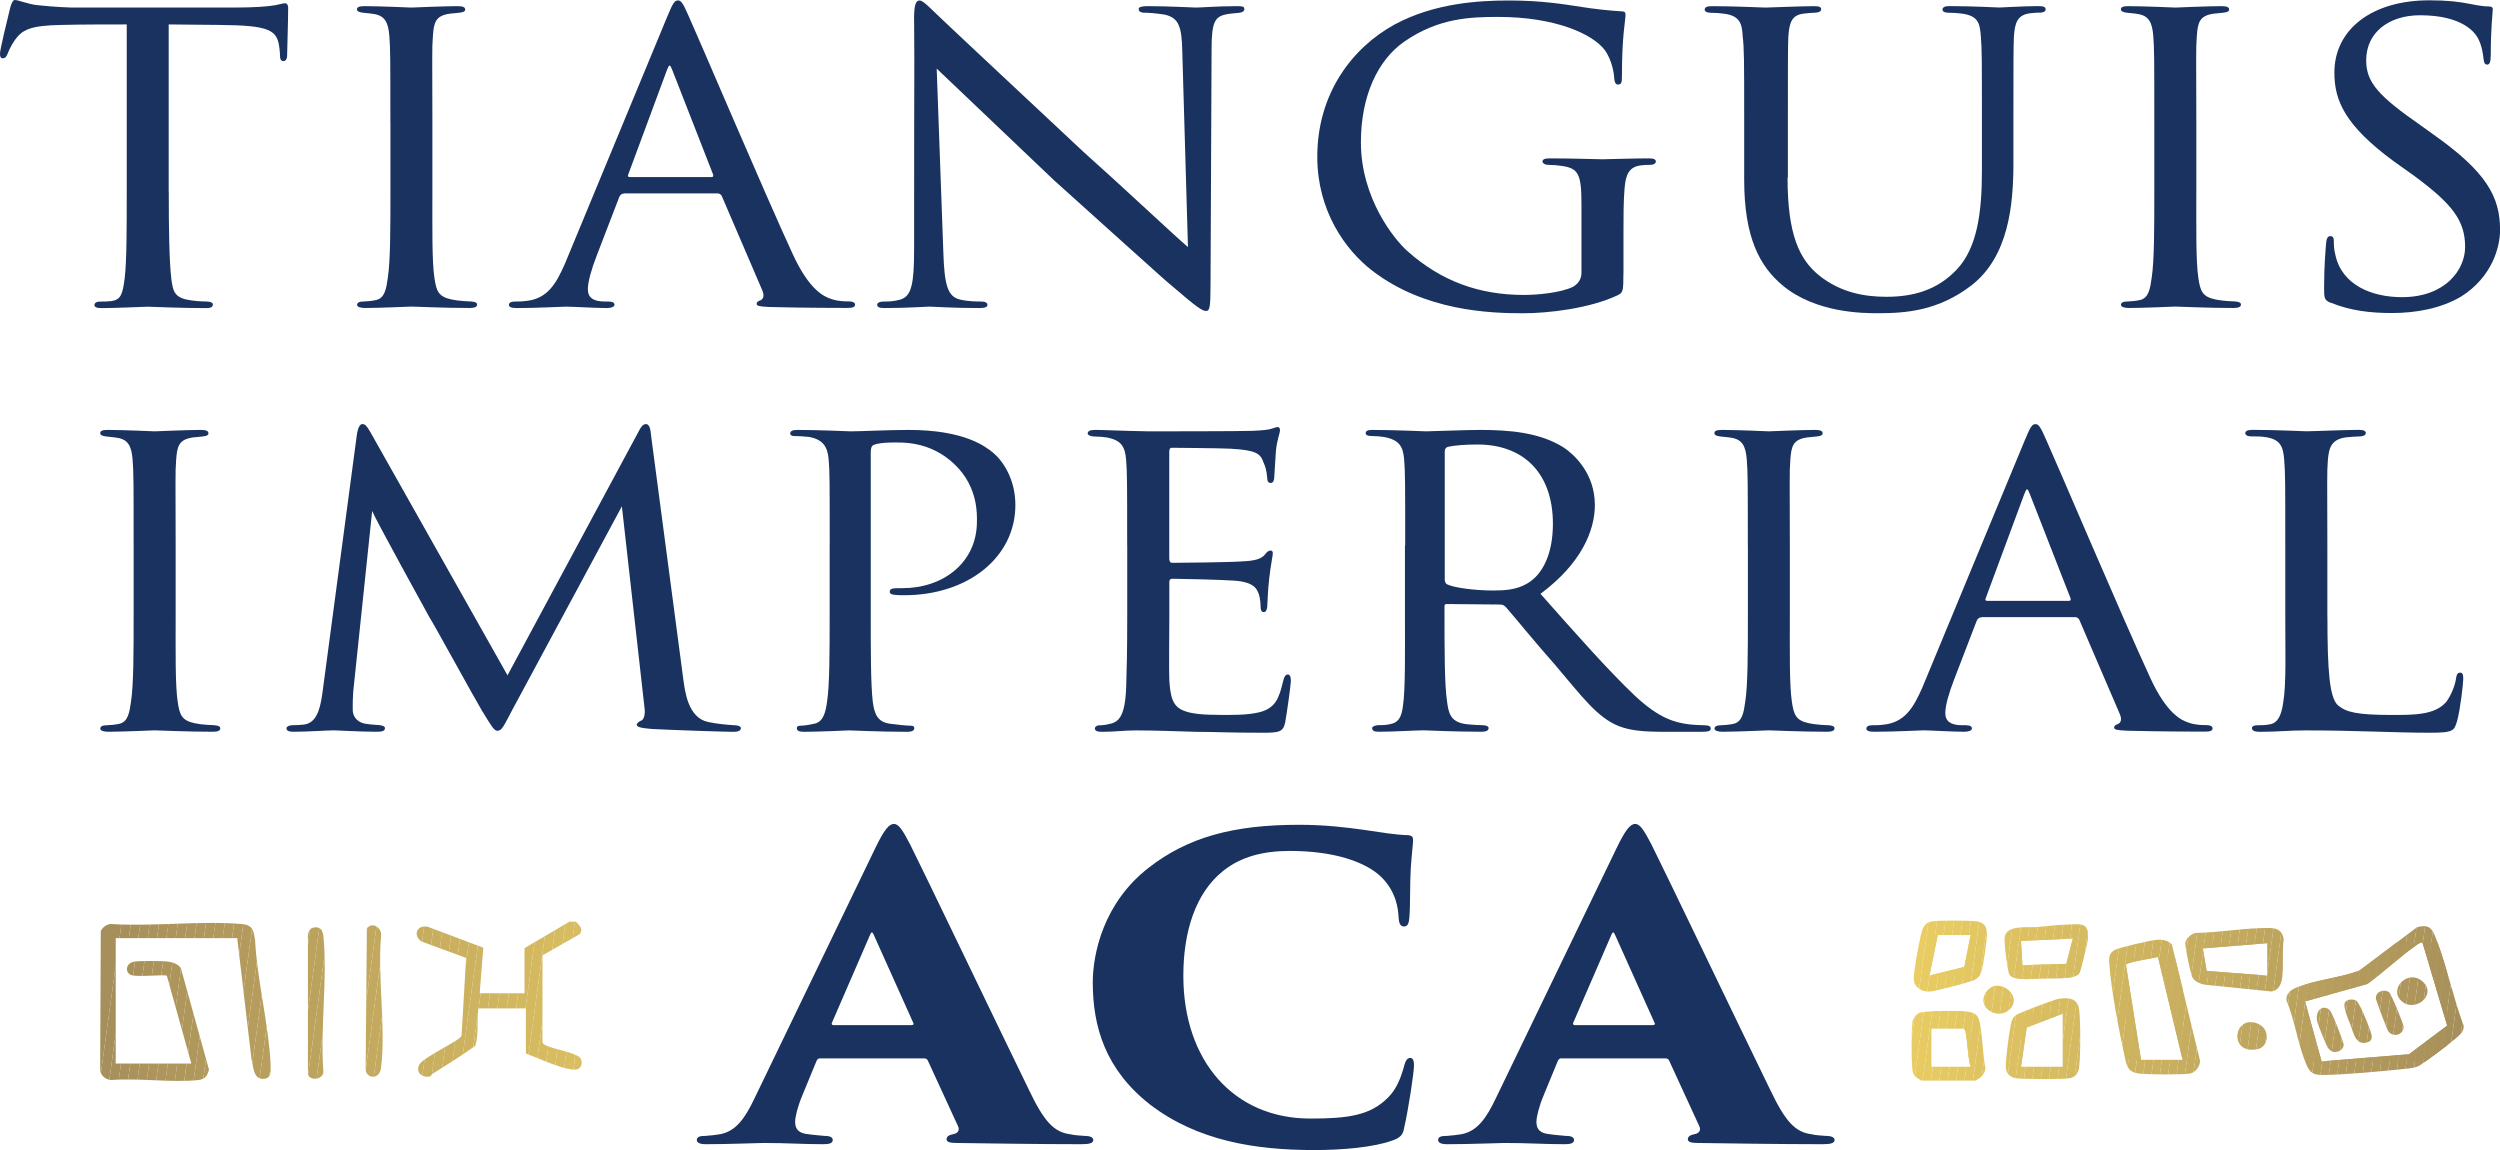 <?xml version="1.0" encoding="UTF-8"?><svg id="Capa_2" xmlns="http://www.w3.org/2000/svg" xmlns:xlink="http://www.w3.org/1999/xlink" viewBox="0 0 40.635 18.692"><defs><clipPath id="clippath"><path d="M9.36,14.981c.059.064.124.113.064.202l-.606.345-.001,1.388c-.001.023.001.041.022.056.095.072.452.119.57.203.078.055.049.182-.021.204-.159.05-.667-.195-.84-.254v-.734h-.771c-.03.199.008.422-.052.609-.226.157-.457.307-.693.452-.02.013-.026.041-.04.044-.153.032-.25-.091-.164-.21.081-.112.65-.377.674-.45l.074-1.266-.724-.267c-.138-.089-.089-.271.096-.241l.908.342-.059.74h.729v-.734l.729-.429h.104Z" style="fill:none;"/></clipPath><clipPath id="clippath-1"><path d="M3.86,15.248h-1.979v2.039h1.229l-.398-1.427c-.032-.025-.486.026-.581-.012-.105-.043-.088-.197.053-.218.103-.015.453-.013.559.001.072.009.16.046.197.106l.457,1.65c-.027.093-.057.155-.173.168-.438.046-.97-.036-1.418 0-.1-.007-.182-.087-.178-.181l.01-2.241c.031-.06.091-.111.167-.114.684.044,1.452-.057,2.126-0.0.185.016.19.118.215.261.034.662.221,1.362.252,2.018.005.099.021.247-.134.238-.155-.009-.143-.215-.176-.317l-.232-1.97Z" style="fill:none;"/></clipPath><clipPath id="clippath-2"><path d="M5.083,15.08c.121-.034.164.042.174.138.069.696-.054,1.487-.001,2.193.008.143-.234.168-.252.039l.001-2.25c.001-.042.031-.107.078-.12Z" style="fill:none;"/></clipPath><clipPath id="clippath-3"><path d="M6.042,15.041c.085-.012.162.083.153.158-.062.683.08,1.485-.001,2.154-.025.203-.231.181-.251.039l.02-2.308c.022-.017.051-.039.079-.043Z" style="fill:none;"/></clipPath><clipPath id="clippath-4"><path d="M31.229,17.564c-.073-.043-.128-.074-.142-.161-.022-.129-.022-.677-0-.805.008-.046.058-.109.103-.131.091-.044.642-.041.765-.028.196.022.209.096.236.254.038.222.036.452.081.674-.013.096-.076.15-.161.197h-.882ZM31.393,17.339h.636c-.048-.183-.046-.39-.082-.572-.004-.021-.01-.035-.031-.047h-.523v.619Z" style="fill:none;"/></clipPath><clipPath id="clippath-5"><path d="M35.605,17.448c-.111.023-.709.018-.835.002-.179-.022-.201-.116-.232-.257-.092-.425-.223-1.093-.252-1.515-.007-.1-.017-.181.088-.238.073-.04.587-.158.682-.165.095-.006.18.008.245.075l.458,1.89c.005.078-.067.189-.154.207ZM34.799,17.226h.677l-.4-1.671c-.076.017-.509.087-.521.124l.245,1.546Z" style="fill:none;"/></clipPath><clipPath id="clippath-6"><path d="M36.918,16.115l-1.081-.11c-.087-.016-.185-.06-.212-.144-.027-.081-.104-.446-.106-.523-.002-.075.096-.164.174-.175.348-.004.698-.067,1.045-.077.183-.005.348-.028.381.179-.025.194-.002.412-.021.601-.011.108-.046.229-.179.25ZM36.851,15.856v-.525l-1.047.085.063.365.984.076Z" style="fill:none;"/></clipPath><clipPath id="clippath-7"><path d="M33.656,17.523c-.117.024-.742.019-.878.004-.117-.013-.178-.09-.176-.198.004-.17.05-.524.086-.693.012-.059.035-.107.09-.143.059-.038.612-.247.682-.258.172-.027.31-.008.334.173.026.197.024.74-0.0.939-.009.076-.048.156-.138.174ZM32.85,17.339h.677v-.863l-.585.225-.092.638Z" style="fill:none;"/></clipPath><clipPath id="clippath-8"><path d="M31.377,16.116c-.135.014-.264-.068-.27-.195-.006-.125.076-.545.107-.687.023-.107.046-.237.19-.258.13-.019.582-.016.717-.001.127.014.176.088.175.198-.001.123-.055.495-.089.614-.02.072-.052.114-.127.146-.092.04-.604.173-.704.183ZM32.029,15.199h-.533l-.133.657.565-.14.102-.517Z" style="fill:none;"/></clipPath><clipPath id="clippath-9"><path d="M33.182,15.907c-.123.002-.449.041-.518-.059-.037-.054-.093-.545-.08-.619.037-.199.363-.149.522-.161.143-.011.309-.034.451-.038.261-.008.404-.054.38.235-.005.063-.118.535-.142.564-.025.031-.115.058-.157.063-.12.015-.325.012-.456.015ZM32.87,15.688l.716-.021.105-.411-.841.037.021.394Z" style="fill:none;"/></clipPath><clipPath id="clippath-10"><path d="M32.658,16.413c-.189.173-.54-.033-.38-.282.184-.285.629.054.38.282Z" style="fill:none;"/></clipPath><clipPath id="clippath-11"><path d="M36.693,17.053c-.481.1-.392-.58.009-.413.2.083.183.373-.009.413Z" style="fill:none;"/></clipPath><clipPath id="clippath-12"><path d="M37.8,17.472c-.141.003-.233-.001-.295-.132-.149-.313-.2-.753-.341-1.079-.011-.102.06-.167.154-.206.294-.123.721-.163,1.03-.278l.934-.703c.225-.072.265.055.325.212.169.446.269.935.437,1.384.009.094-.06.149-.125.206-.081.071-.551.431-.625.46-.07.027-.216.039-.298.047-.367.037-.832.08-1.196.089ZM37.735,17.252l1.42-.116.621-.466-.401-1.35c-.038-.003-.065.019-.092.038-.28.194-.528.435-.803.635l-1.013.284.268.975Z" style="fill:none;"/></clipPath><clipPath id="clippath-13"><path d="M38.836,16.132c.03.022.227.5.231.55.011.142-.179.187-.25.077-.023-.036-.198-.499-.2-.532-.005-.11.132-.161.219-.096Z" style="fill:none;"/></clipPath><clipPath id="clippath-14"><path d="M37.965,17.099c-.054.004-.098-.024-.125-.065-.032-.047-.166-.379-.178-.438-.04-.194.131-.291.225-.15.03.046.208.495.207.534-.002.066-.058.113-.129.118Z" style="fill:none;"/></clipPath><clipPath id="clippath-15"><path d="M38.458,16.948c-.174.036-.204-.164-.252-.287-.032-.08-.129-.298-.092-.366.03-.056.126-.06.18-.033.057.028.193.376.22.455.029.085.086.202-.056.231Z" style="fill:none;"/></clipPath><clipPath id="clippath-16"><path d="M39.033,16.27c-.212-.194.103-.525.34-.32.251.217-.122.52-.34.32Z" style="fill:none;"/></clipPath></defs><g id="Capa_11"><g style="clip-path:url(#clippath);"><polygon points="6.753 14.981 6.715 15.254 6.715 14.981 6.753 14.981" style="fill:#c5ab5f;"/><polygon points="6.905 14.981 6.715 16.36 6.715 15.254 6.753 14.981 6.905 14.981" style="fill:#c6ac5f;"/><polygon points="7.058 14.981 6.715 17.467 6.715 16.36 6.905 14.981 7.058 14.981" style="fill:#c7ad5f;"/><polygon points="7.21 14.981 6.859 17.528 6.715 17.528 6.715 17.467 7.058 14.981 7.21 14.981" style="fill:#c8ae5f;"/><polygon points="7.363 14.981 7.012 17.528 6.859 17.528 7.21 14.981 7.363 14.981" style="fill:#c9af5f;"/><polygon points="7.515 14.981 7.164 17.528 7.012 17.528 7.363 14.981 7.515 14.981" style="fill:#cab05f;"/><polygon points="7.668 14.981 7.317 17.528 7.164 17.528 7.515 14.981 7.668 14.981" style="fill:#cbb15f;"/><polygon points="7.82 14.981 7.469 17.528 7.317 17.528 7.668 14.981 7.82 14.981" style="fill:#ccb25f;"/><polygon points="7.973 14.981 7.622 17.528 7.469 17.528 7.82 14.981 7.973 14.981" style="fill:#ceb360;"/><polygon points="8.125 14.981 7.774 17.528 7.622 17.528 7.973 14.981 8.125 14.981" style="fill:#cfb460;"/><polygon points="8.278 14.981 7.927 17.528 7.774 17.528 8.125 14.981 8.278 14.981" style="fill:#d0b560;"/><polygon points="8.43 14.981 8.079 17.528 7.927 17.528 8.278 14.981 8.43 14.981" style="fill:#d1b660;"/><polygon points="8.583 14.981 8.232 17.528 8.079 17.528 8.43 14.981 8.583 14.981" style="fill:#d2b760;"/><polygon points="8.735 14.981 8.384 17.528 8.232 17.528 8.583 14.981 8.735 14.981" style="fill:#d3b860;"/><polygon points="8.888 14.981 8.537 17.528 8.384 17.528 8.735 14.981 8.888 14.981" style="fill:#d4b960;"/><polygon points="9.04 14.981 8.689 17.528 8.537 17.528 8.888 14.981 9.04 14.981" style="fill:#d5ba60;"/><polygon points="9.193 14.981 8.842 17.528 8.689 17.528 9.04 14.981 9.193 14.981" style="fill:#d6bb60;"/><polygon points="9.345 14.981 8.994 17.528 8.842 17.528 9.193 14.981 9.345 14.981" style="fill:#d7bc61;"/><polygon points="9.487 15.055 9.147 17.528 8.994 17.528 9.345 14.981 9.487 14.981 9.487 15.055" style="fill:#d8bc61;"/><polygon points="9.487 16.162 9.299 17.528 9.147 17.528 9.487 15.055 9.487 16.162" style="fill:#d9bd61;"/><polygon points="9.487 17.268 9.452 17.528 9.299 17.528 9.487 16.162 9.487 17.268" style="fill:#dabe61;"/><polygon points="9.452 17.528 9.487 17.268 9.487 17.528 9.452 17.528" style="fill:#dbbf61;"/></g><g style="clip-path:url(#clippath-1);"><polygon points="1.982 14.962 1.626 17.541 1.626 14.962 1.982 14.962" style="fill:#a78f5b;"/><polygon points="2.134 14.962 1.77 17.601 1.626 17.601 1.626 17.541 1.982 14.962 2.134 14.962" style="fill:#a78f5b;"/><polygon points="2.287 14.962 1.923 17.601 1.77 17.601 2.134 14.962 2.287 14.962" style="fill:#a8905b;"/><polygon points="2.439 14.962 2.075 17.601 1.923 17.601 2.287 14.962 2.439 14.962" style="fill:#a9915b;"/><polygon points="2.591 14.962 2.228 17.601 2.075 17.601 2.439 14.962 2.591 14.962" style="fill:#aa925b;"/><polygon points="2.744 14.962 2.38 17.601 2.228 17.601 2.591 14.962 2.744 14.962" style="fill:#ab935b;"/><polygon points="2.896 14.962 2.533 17.601 2.38 17.601 2.744 14.962 2.896 14.962" style="fill:#ac945c;"/><polygon points="3.049 14.962 2.685 17.601 2.533 17.601 2.896 14.962 3.049 14.962" style="fill:#ad955c;"/><polygon points="3.201 14.962 2.838 17.601 2.685 17.601 3.049 14.962 3.201 14.962" style="fill:#ae965c;"/><polygon points="3.354 14.962 2.99 17.601 2.838 17.601 3.201 14.962 3.354 14.962" style="fill:#af975c;"/><polygon points="3.506 14.962 3.142 17.601 2.99 17.601 3.354 14.962 3.506 14.962" style="fill:#b0985c;"/><polygon points="3.659 14.962 3.295 17.601 3.142 17.601 3.506 14.962 3.659 14.962" style="fill:#b1985c;"/><polygon points="3.811 14.962 3.447 17.601 3.295 17.601 3.659 14.962 3.811 14.962" style="fill:#b2995c;"/><polygon points="3.963 14.962 3.6 17.601 3.447 17.601 3.811 14.962 3.963 14.962" style="fill:#b39a5c;"/><polygon points="4.116 14.962 3.752 17.601 3.6 17.601 3.963 14.962 4.116 14.962" style="fill:#b49b5d;"/><polygon points="4.268 14.962 3.905 17.601 3.752 17.601 4.116 14.962 4.268 14.962" style="fill:#b59c5d;"/><polygon points="4.421 14.962 4.057 17.601 3.905 17.601 4.268 14.962 4.421 14.962" style="fill:#b69d5d;"/><polygon points="4.423 16.051 4.21 17.601 4.057 17.601 4.421 14.962 4.423 14.962 4.423 16.051" style="fill:#b79e5d;"/><polygon points="4.423 17.157 4.362 17.601 4.21 17.601 4.423 16.051 4.423 17.157" style="fill:#b89f5d;"/><polygon points="4.362 17.601 4.423 17.157 4.423 17.601 4.362 17.601" style="fill:#b9a05d;"/></g><g style="clip-path:url(#clippath-2);"><polygon points="5.049 15.046 5.005 15.365 5.005 15.046 5.049 15.046" style="fill:#baa15d;"/><polygon points="5.195 15.046 5.005 16.427 5.005 15.365 5.049 15.046 5.195 15.046" style="fill:#bba25d;"/><polygon points="5.326 15.158 5.005 17.489 5.005 16.427 5.195 15.046 5.326 15.046 5.326 15.158" style="fill:#bca35d;"/><polygon points="5.326 16.22 5.139 17.579 5.005 17.579 5.005 17.489 5.326 15.158 5.326 16.22" style="fill:#bda45e;"/><polygon points="5.326 17.283 5.285 17.579 5.139 17.579 5.326 16.22 5.326 17.283" style="fill:#bea55e;"/><polygon points="5.285 17.579 5.326 17.283 5.326 17.579 5.285 17.579" style="fill:#bfa65e;"/></g><g style="clip-path:url(#clippath-3);"><polygon points="5.977 15.029 5.943 15.276 5.943 15.029 5.977 15.029" style="fill:#c0a75e;"/><polygon points="6.123 15.029 5.943 16.337 5.943 15.276 5.977 15.029 6.123 15.029" style="fill:#c1a85e;"/><polygon points="6.269 15.029 5.943 17.397 5.943 16.337 6.123 15.029 6.269 15.029" style="fill:#c2a95e;"/><polygon points="6.275 16.047 6.067 17.557 5.943 17.557 5.943 17.397 6.269 15.029 6.275 15.029 6.275 16.047" style="fill:#c3aa5e;"/><polygon points="6.275 17.107 6.213 17.557 6.067 17.557 6.275 16.047 6.275 17.107" style="fill:#c4aa5e;"/><polygon points="6.213 17.557 6.275 17.107 6.275 17.557 6.213 17.557" style="fill:#c5ab5f;"/></g><g style="clip-path:url(#clippath-4);"><polygon points="31.503 16.72 31.417 17.339 31.393 17.339 31.393 16.72 31.503 16.72" style="fill:#e6ca62;"/><polygon points="31.639 16.72 31.553 17.339 31.417 17.339 31.503 16.72 31.639 16.72" style="fill:#e5c962;"/><polygon points="31.775 16.72 31.689 17.339 31.553 17.339 31.639 16.72 31.775 16.72" style="fill:#e4c862;"/><polygon points="31.911 16.72 31.826 17.339 31.689 17.339 31.775 16.72 31.911 16.72" style="fill:#e3c762;"/><polygon points="32.029 16.85 31.962 17.339 31.826 17.339 31.911 16.72 32.029 16.72 32.029 16.85" style="fill:#e2c662;"/><polygon points="31.962 17.339 32.029 16.85 32.029 17.339 31.962 17.339" style="fill:#e1c562;"/><polygon points="31.135 16.424 31.064 16.935 31.064 16.424 31.135 16.424" style="fill:#e9cd63;"/><polygon points="31.271 16.424 31.114 17.564 31.064 17.564 31.064 16.935 31.135 16.424 31.271 16.424" style="fill:#e8cc63;"/><polygon points="31.407 16.424 31.25 17.564 31.114 17.564 31.271 16.424 31.407 16.424" style="fill:#e7cb62;"/><polygon points="31.543 16.424 31.386 17.564 31.25 17.564 31.407 16.424 31.543 16.424" style="fill:#e6ca62;"/><polygon points="31.679 16.424 31.522 17.564 31.386 17.564 31.543 16.424 31.679 16.424" style="fill:#e5c962;"/><polygon points="31.816 16.424 31.658 17.564 31.522 17.564 31.679 16.424 31.816 16.424" style="fill:#e4c862;"/><polygon points="31.952 16.424 31.795 17.564 31.658 17.564 31.816 16.424 31.952 16.424" style="fill:#e3c762;"/><polygon points="32.088 16.424 31.931 17.564 31.795 17.564 31.952 16.424 32.088 16.424" style="fill:#e2c662;"/><polygon points="32.224 16.424 32.067 17.564 31.931 17.564 32.088 16.424 32.224 16.424" style="fill:#e1c562;"/><polygon points="32.272 17.064 32.203 17.564 32.067 17.564 32.224 16.424 32.272 16.424 32.272 17.064" style="fill:#e0c462;"/><polygon points="32.203 17.564 32.272 17.064 32.272 17.564 32.203 17.564" style="fill:#dfc362;"/></g><g style="clip-path:url(#clippath-5);"><polygon points="34.557 15.556 34.554 15.573 34.554 15.556 34.557 15.556" style="fill:#d1b660;"/><polygon points="34.692 15.556 34.554 16.556 34.554 15.573 34.557 15.556 34.692 15.556" style="fill:#d0b560;"/><polygon points="34.828 15.556 34.598 17.226 34.554 17.226 34.554 16.556 34.692 15.556 34.828 15.556" style="fill:#cfb460;"/><polygon points="34.963 15.556 34.733 17.226 34.598 17.226 34.828 15.556 34.963 15.556" style="fill:#cdb35f;"/><polygon points="35.099 15.556 34.868 17.226 34.733 17.226 34.963 15.556 35.099 15.556" style="fill:#ccb25f;"/><polygon points="35.234 15.556 35.004 17.226 34.868 17.226 35.099 15.556 35.234 15.556" style="fill:#cbb15f;"/><polygon points="35.37 15.556 35.139 17.226 35.004 17.226 35.234 15.556 35.37 15.556" style="fill:#cab05f;"/><polygon points="35.476 15.765 35.275 17.226 35.139 17.226 35.37 15.556 35.476 15.556 35.476 15.765" style="fill:#c9af5f;"/><polygon points="35.476 16.747 35.41 17.226 35.275 17.226 35.476 15.765 35.476 16.747" style="fill:#c8ae5f;"/><polygon points="35.41 17.226 35.476 16.747 35.476 17.226 35.41 17.226" style="fill:#c7ad5f;"/><polygon points="34.326 15.268 34.27 15.674 34.27 15.268 34.326 15.268" style="fill:#d3b860;"/><polygon points="34.461 15.268 34.27 16.657 34.27 15.674 34.326 15.268 34.461 15.268" style="fill:#d2b760;"/><polygon points="34.596 15.268 34.293 17.47 34.27 17.47 34.27 16.657 34.461 15.268 34.596 15.268" style="fill:#d1b660;"/><polygon points="34.732 15.268 34.428 17.47 34.293 17.47 34.596 15.268 34.732 15.268" style="fill:#d0b560;"/><polygon points="34.867 15.268 34.564 17.47 34.428 17.47 34.732 15.268 34.867 15.268" style="fill:#cfb460;"/><polygon points="35.003 15.268 34.699 17.47 34.564 17.47 34.867 15.268 35.003 15.268" style="fill:#cdb35f;"/><polygon points="35.138 15.268 34.835 17.47 34.699 17.47 35.003 15.268 35.138 15.268" style="fill:#ccb25f;"/><polygon points="35.274 15.268 34.97 17.47 34.835 17.47 35.138 15.268 35.274 15.268" style="fill:#cbb15f;"/><polygon points="35.409 15.268 35.106 17.47 34.97 17.47 35.274 15.268 35.409 15.268" style="fill:#cab05f;"/><polygon points="35.545 15.268 35.241 17.47 35.106 17.47 35.409 15.268 35.545 15.268" style="fill:#c9af5f;"/><polygon points="35.68 15.268 35.377 17.47 35.241 17.47 35.545 15.268 35.68 15.268" style="fill:#c8ae5f;"/><polygon points="35.764 15.641 35.512 17.47 35.377 17.47 35.68 15.268 35.764 15.268 35.764 15.641" style="fill:#c7ad5f;"/><polygon points="35.764 16.624 35.648 17.47 35.512 17.47 35.764 15.641 35.764 16.624" style="fill:#c6ac5f;"/><polygon points="35.648 17.47 35.764 16.624 35.764 17.47 35.648 17.47" style="fill:#c5ab5f;"/></g><g style="clip-path:url(#clippath-6);"><polygon points="35.828 15.331 35.804 15.5 35.804 15.331 35.828 15.331" style="fill:#c7ad5f;"/><polygon points="35.964 15.331 35.892 15.856 35.804 15.856 35.804 15.5 35.828 15.331 35.964 15.331" style="fill:#c6ac5f;"/><polygon points="36.101 15.331 36.028 15.856 35.892 15.856 35.964 15.331 36.101 15.331" style="fill:#c5ab5f;"/><polygon points="36.237 15.331 36.165 15.856 36.028 15.856 36.101 15.331 36.237 15.331" style="fill:#c4aa5e;"/><polygon points="36.374 15.331 36.301 15.856 36.165 15.856 36.237 15.331 36.374 15.331" style="fill:#c3aa5e;"/><polygon points="36.51 15.331 36.438 15.856 36.301 15.856 36.374 15.331 36.51 15.331" style="fill:#c2a95e;"/><polygon points="36.647 15.331 36.575 15.856 36.438 15.856 36.51 15.331 36.647 15.331" style="fill:#c1a85e;"/><polygon points="36.784 15.331 36.711 15.856 36.575 15.856 36.647 15.331 36.784 15.331" style="fill:#c0a75e;"/><polygon points="36.851 15.833 36.848 15.856 36.711 15.856 36.784 15.331 36.851 15.331 36.851 15.833" style="fill:#bfa65e;"/><polygon points="36.848 15.856 36.851 15.833 36.851 15.856 36.848 15.856" style="fill:#bea55e;"/><polygon points="35.592 15.058 35.517 15.604 35.517 15.058 35.592 15.058" style="fill:#c9af5f;"/><polygon points="35.729 15.058 35.584 16.104 35.517 16.095 35.517 15.604 35.592 15.058 35.729 15.058" style="fill:#c8ae5f;"/><polygon points="35.865 15.058 35.719 16.115 35.663 16.115 35.584 16.104 35.729 15.058 35.865 15.058" style="fill:#c7ad5f;"/><polygon points="36.002 15.058 35.856 16.115 35.719 16.115 35.865 15.058 36.002 15.058" style="fill:#c6ac5f;"/><polygon points="36.138 15.058 35.993 16.115 35.856 16.115 36.002 15.058 36.138 15.058" style="fill:#c5ab5f;"/><polygon points="36.275 15.058 36.129 16.115 35.993 16.115 36.138 15.058 36.275 15.058" style="fill:#c4aa5e;"/><polygon points="36.412 15.058 36.266 16.115 36.129 16.115 36.275 15.058 36.412 15.058" style="fill:#c3aa5e;"/><polygon points="36.548 15.058 36.402 16.115 36.266 16.115 36.412 15.058 36.548 15.058" style="fill:#c2a95e;"/><polygon points="36.685 15.058 36.539 16.115 36.402 16.115 36.548 15.058 36.685 15.058" style="fill:#c1a85e;"/><polygon points="36.821 15.058 36.676 16.115 36.539 16.115 36.685 15.058 36.821 15.058" style="fill:#c0a75e;"/><polygon points="36.958 15.058 36.812 16.115 36.676 16.115 36.821 15.058 36.958 15.058" style="fill:#bfa65e;"/><polygon points="37.094 15.058 36.949 16.115 36.812 16.115 36.958 15.058 37.094 15.058" style="fill:#bea55e;"/><polygon points="37.118 15.877 37.085 16.115 36.949 16.115 37.094 15.058 37.118 15.058 37.118 15.877" style="fill:#bda45e;"/><polygon points="37.085 16.115 37.118 15.877 37.118 16.115 37.085 16.115" style="fill:#bca35d;"/></g><g style="clip-path:url(#clippath-7);"><polygon points="32.907 16.476 32.85 16.889 32.85 16.476 32.907 16.476" style="fill:#dcc061;"/><polygon points="33.043 16.476 32.924 17.339 32.85 17.339 32.85 16.889 32.907 16.476 33.043 16.476" style="fill:#dbbf61;"/><polygon points="33.18 16.476 33.061 17.339 32.924 17.339 33.043 16.476 33.18 16.476" style="fill:#dabe61;"/><polygon points="33.316 16.476 33.197 17.339 33.061 17.339 33.18 16.476 33.316 16.476" style="fill:#d9bd61;"/><polygon points="33.453 16.476 33.334 17.339 33.197 17.339 33.316 16.476 33.453 16.476" style="fill:#d8bc61;"/><polygon points="33.527 16.927 33.47 17.339 33.334 17.339 33.453 16.476 33.527 16.476 33.527 16.927" style="fill:#d7bc61;"/><polygon points="33.47 17.339 33.527 16.927 33.527 17.339 33.47 17.339" style="fill:#d6bb60;"/><polygon points="32.671 16.209 32.599 16.727 32.599 16.209 32.671 16.209" style="fill:#dec261;"/><polygon points="32.807 16.209 32.623 17.547 32.599 17.547 32.599 16.727 32.671 16.209 32.807 16.209" style="fill:#ddc161;"/><polygon points="32.944 16.209 32.759 17.547 32.623 17.547 32.807 16.209 32.944 16.209" style="fill:#dcc061;"/><polygon points="33.08 16.209 32.896 17.547 32.759 17.547 32.944 16.209 33.08 16.209" style="fill:#dbbf61;"/><polygon points="33.217 16.209 33.032 17.547 32.896 17.547 33.08 16.209 33.217 16.209" style="fill:#dabe61;"/><polygon points="33.353 16.209 33.169 17.547 33.032 17.547 33.217 16.209 33.353 16.209" style="fill:#d9bd61;"/><polygon points="33.49 16.209 33.305 17.547 33.169 17.547 33.353 16.209 33.49 16.209" style="fill:#d8bc61;"/><polygon points="33.626 16.209 33.442 17.547 33.305 17.547 33.49 16.209 33.626 16.209" style="fill:#d7bc61;"/><polygon points="33.763 16.209 33.578 17.547 33.442 17.547 33.626 16.209 33.763 16.209" style="fill:#d6bb60;"/><polygon points="33.82 16.781 33.715 17.547 33.578 17.547 33.763 16.209 33.82 16.209 33.82 16.781" style="fill:#d5ba60;"/><polygon points="33.715 17.547 33.82 16.781 33.82 17.547 33.715 17.547" style="fill:#d4b960;"/></g><g style="clip-path:url(#clippath-8);"><polygon points="31.453 15.199 31.363 15.854 31.363 15.199 31.453 15.199" style="fill:#e8cc63;"/><polygon points="31.59 15.199 31.5 15.857 31.363 15.857 31.363 15.854 31.453 15.199 31.59 15.199" style="fill:#e7cb62;"/><polygon points="31.728 15.199 31.637 15.857 31.5 15.857 31.59 15.199 31.728 15.199" style="fill:#e6ca62;"/><polygon points="31.866 15.199 31.775 15.857 31.637 15.857 31.728 15.199 31.866 15.199" style="fill:#e5c962;"/><polygon points="32.003 15.199 31.913 15.857 31.775 15.857 31.866 15.199 32.003 15.199" style="fill:#e4c862;"/><polygon points="31.913 15.857 32.003 15.199 32.029 15.199 32.029 15.857 31.913 15.857" style="fill:#e3c762;"/><polygon points="31.211 14.956 31.102 15.752 31.102 14.956 31.211 14.956" style="fill:#eace63;"/><polygon points="31.349 14.956 31.187 16.13 31.102 16.13 31.102 15.752 31.211 14.956 31.349 14.956" style="fill:#e9cd63;"/><polygon points="31.486 14.956 31.325 16.13 31.187 16.13 31.349 14.956 31.486 14.956" style="fill:#e8cc63;"/><polygon points="31.624 14.956 31.462 16.13 31.325 16.13 31.486 14.956 31.624 14.956" style="fill:#e7cb62;"/><polygon points="31.762 14.956 31.6 16.13 31.462 16.13 31.624 14.956 31.762 14.956" style="fill:#e6ca62;"/><polygon points="31.899 14.956 31.737 16.13 31.6 16.13 31.762 14.956 31.899 14.956" style="fill:#e5c962;"/><polygon points="32.037 14.956 31.875 16.13 31.737 16.13 31.899 14.956 32.037 14.956" style="fill:#e4c862;"/><polygon points="32.174 14.956 32.012 16.13 31.875 16.13 32.037 14.956 32.174 14.956" style="fill:#e3c762;"/><polygon points="32.298 15.053 32.15 16.13 32.012 16.13 32.174 14.956 32.298 14.956 32.298 15.053" style="fill:#e2c662;"/><polygon points="32.298 16.051 32.288 16.13 32.15 16.13 32.298 15.053 32.298 16.051" style="fill:#e1c562;"/><polygon points="32.288 16.13 32.298 16.051 32.298 16.13 32.288 16.13" style="fill:#e0c462;"/></g><g style="clip-path:url(#clippath-9);"><polygon points="32.959 15.256 32.9 15.688 32.85 15.688 32.85 15.256 32.959 15.256" style="fill:#ddc161;"/><polygon points="33.097 15.256 33.037 15.688 32.9 15.688 32.959 15.256 33.097 15.256" style="fill:#dcc061;"/><polygon points="33.234 15.256 33.174 15.688 33.037 15.688 33.097 15.256 33.234 15.256" style="fill:#dbbf61;"/><polygon points="33.371 15.256 33.311 15.688 33.174 15.688 33.234 15.256 33.371 15.256" style="fill:#dabe61;"/><polygon points="33.508 15.256 33.448 15.688 33.311 15.688 33.371 15.256 33.508 15.256" style="fill:#d9bd61;"/><polygon points="33.645 15.256 33.586 15.688 33.448 15.688 33.508 15.256 33.645 15.256" style="fill:#d8bc61;"/><polygon points="33.586 15.688 33.645 15.256 33.691 15.256 33.691 15.688 33.586 15.688" style="fill:#d7bc61;"/><polygon points="32.587 14.976 32.571 15.093 32.571 14.976 32.587 14.976" style="fill:#e0c462;"/><polygon points="32.724 14.976 32.59 15.948 32.571 15.948 32.571 15.093 32.587 14.976 32.724 14.976" style="fill:#dfc362;"/><polygon points="32.861 14.976 32.727 15.948 32.59 15.948 32.724 14.976 32.861 14.976" style="fill:#dec261;"/><polygon points="32.998 14.976 32.864 15.948 32.727 15.948 32.861 14.976 32.998 14.976" style="fill:#ddc161;"/><polygon points="33.135 14.976 33.001 15.948 32.864 15.948 32.998 14.976 33.135 14.976" style="fill:#dcc061;"/><polygon points="33.272 14.976 33.138 15.948 33.001 15.948 33.135 14.976 33.272 14.976" style="fill:#dbbf61;"/><polygon points="33.409 14.976 33.275 15.948 33.138 15.948 33.272 14.976 33.409 14.976" style="fill:#dabe61;"/><polygon points="33.547 14.976 33.413 15.948 33.275 15.948 33.409 14.976 33.547 14.976" style="fill:#d9bd61;"/><polygon points="33.684 14.976 33.55 15.948 33.413 15.948 33.547 14.976 33.684 14.976" style="fill:#d8bc61;"/><polygon points="33.821 14.976 33.687 15.948 33.55 15.948 33.684 14.976 33.821 14.976" style="fill:#d7bc61;"/><polygon points="33.958 14.976 33.824 15.948 33.687 15.948 33.821 14.976 33.958 14.976" style="fill:#d6bb60;"/><polygon points="33.824 15.948 33.958 14.976 33.961 14.976 33.961 15.948 33.824 15.948" style="fill:#d5ba60;"/></g><g style="clip-path:url(#clippath-10);"><polygon points="32.18 15.846 32.118 16.292 32.118 15.846 32.18 15.846" style="fill:#e2c662;"/><polygon points="32.317 15.846 32.215 16.586 32.118 16.586 32.118 16.292 32.18 15.846 32.317 15.846" style="fill:#e1c562;"/><polygon points="32.454 15.846 32.352 16.586 32.215 16.586 32.317 15.846 32.454 15.846" style="fill:#e0c462;"/><polygon points="32.591 15.846 32.489 16.586 32.352 16.586 32.454 15.846 32.591 15.846" style="fill:#dfc362;"/><polygon points="32.728 15.846 32.626 16.586 32.489 16.586 32.591 15.846 32.728 15.846" style="fill:#dec261;"/><polygon points="32.865 15.846 32.763 16.586 32.626 16.586 32.728 15.846 32.865 15.846" style="fill:#ddc161;"/><polygon points="32.907 16.53 32.9 16.586 32.763 16.586 32.865 15.846 32.907 15.846 32.907 16.53" style="fill:#dcc061;"/><polygon points="32.9 16.586 32.907 16.53 32.907 16.586 32.9 16.586" style="fill:#dbbf61;"/></g><g style="clip-path:url(#clippath-11);"><polygon points="36.339 16.473 36.245 17.154 36.212 17.154 36.212 16.473 36.339 16.473" style="fill:#c2a95e;"/><polygon points="36.476 16.473 36.382 17.154 36.245 17.154 36.339 16.473 36.476 16.473" style="fill:#c1a85e;"/><polygon points="36.612 16.473 36.519 17.154 36.382 17.154 36.476 16.473 36.612 16.473" style="fill:#c0a75e;"/><polygon points="36.749 16.473 36.656 17.154 36.519 17.154 36.612 16.473 36.749 16.473" style="fill:#bfa65e;"/><polygon points="36.886 16.473 36.792 17.154 36.656 17.154 36.749 16.473 36.886 16.473" style="fill:#bea55e;"/><polygon points="36.792 17.154 36.886 16.473 36.902 16.473 36.902 17.154 36.792 17.154" style="fill:#bda45e;"/></g><g style="clip-path:url(#clippath-12);"><polygon points="37.602 15.316 37.467 16.298 37.467 15.316 37.602 15.316" style="fill:#baa15d;"/><polygon points="37.739 15.316 37.472 17.252 37.467 17.252 37.467 16.298 37.602 15.316 37.739 15.316" style="fill:#b9a05d;"/><polygon points="37.876 15.316 37.609 17.252 37.472 17.252 37.739 15.316 37.876 15.316" style="fill:#b89f5d;"/><polygon points="38.013 15.316 37.746 17.252 37.609 17.252 37.876 15.316 38.013 15.316" style="fill:#b79e5d;"/><polygon points="38.15 15.316 37.883 17.252 37.746 17.252 38.013 15.316 38.15 15.316" style="fill:#b69d5d;"/><polygon points="38.287 15.316 38.02 17.252 37.883 17.252 38.15 15.316 38.287 15.316" style="fill:#b59c5d;"/><polygon points="38.424 15.316 38.157 17.252 38.02 17.252 38.287 15.316 38.424 15.316" style="fill:#b49b5d;"/><polygon points="38.561 15.316 38.294 17.252 38.157 17.252 38.424 15.316 38.561 15.316" style="fill:#b39a5c;"/><polygon points="38.697 15.316 38.431 17.252 38.294 17.252 38.561 15.316 38.697 15.316" style="fill:#b2995c;"/><polygon points="38.834 15.316 38.568 17.252 38.431 17.252 38.697 15.316 38.834 15.316" style="fill:#b1985c;"/><polygon points="38.971 15.316 38.704 17.252 38.568 17.252 38.834 15.316 38.971 15.316" style="fill:#b0985c;"/><polygon points="39.108 15.316 38.841 17.252 38.704 17.252 38.971 15.316 39.108 15.316" style="fill:#af975c;"/><polygon points="39.245 15.316 38.978 17.252 38.841 17.252 39.108 15.316 39.245 15.316" style="fill:#ae965c;"/><polygon points="39.382 15.316 39.115 17.252 38.978 17.252 39.245 15.316 39.382 15.316" style="fill:#ad955c;"/><polygon points="39.519 15.316 39.252 17.252 39.115 17.252 39.382 15.316 39.519 15.316" style="fill:#ac945c;"/><polygon points="39.656 15.316 39.389 17.252 39.252 17.252 39.519 15.316 39.656 15.316" style="fill:#ab935b;"/><polygon points="39.776 15.436 39.526 17.252 39.389 17.252 39.656 15.316 39.776 15.316 39.776 15.436" style="fill:#aa925b;"/><polygon points="39.776 16.429 39.663 17.252 39.526 17.252 39.776 15.436 39.776 16.429" style="fill:#a9915b;"/><polygon points="39.663 17.252 39.776 16.429 39.776 17.252 39.663 17.252" style="fill:#a8905b;"/><polygon points="37.235 15.002 37.153 15.599 37.153 15.002 37.235 15.002" style="fill:#bda45e;"/><polygon points="37.372 15.002 37.153 16.592 37.153 15.599 37.235 15.002 37.372 15.002" style="fill:#bca35d;"/><polygon points="37.509 15.002 37.168 17.476 37.153 17.476 37.153 16.592 37.372 15.002 37.509 15.002" style="fill:#bba25d;"/><polygon points="37.646 15.002 37.305 17.476 37.168 17.476 37.509 15.002 37.646 15.002" style="fill:#baa15d;"/><polygon points="37.783 15.002 37.442 17.476 37.305 17.476 37.646 15.002 37.783 15.002" style="fill:#b9a05d;"/><polygon points="37.919 15.002 37.578 17.476 37.442 17.476 37.783 15.002 37.919 15.002" style="fill:#b89f5d;"/><polygon points="38.056 15.002 37.715 17.476 37.578 17.476 37.919 15.002 38.056 15.002" style="fill:#b79e5d;"/><polygon points="38.193 15.002 37.852 17.476 37.715 17.476 38.056 15.002 38.193 15.002" style="fill:#b69d5d;"/><polygon points="38.33 15.002 37.989 17.476 37.852 17.476 38.193 15.002 38.33 15.002" style="fill:#b59c5d;"/><polygon points="38.467 15.002 38.126 17.476 37.989 17.476 38.33 15.002 38.467 15.002" style="fill:#b49b5d;"/><polygon points="38.604 15.002 38.263 17.476 38.126 17.476 38.467 15.002 38.604 15.002" style="fill:#b39a5c;"/><polygon points="38.741 15.002 38.4 17.476 38.263 17.476 38.604 15.002 38.741 15.002" style="fill:#b2995c;"/><polygon points="38.878 15.002 38.537 17.476 38.4 17.476 38.741 15.002 38.878 15.002" style="fill:#b1985c;"/><polygon points="39.015 15.002 38.674 17.476 38.537 17.476 38.878 15.002 39.015 15.002" style="fill:#b0985c;"/><polygon points="39.151 15.002 38.81 17.476 38.674 17.476 39.015 15.002 39.151 15.002" style="fill:#af975c;"/><polygon points="39.288 15.002 38.947 17.476 38.81 17.476 39.151 15.002 39.288 15.002" style="fill:#ae965c;"/><polygon points="39.425 15.002 39.084 17.476 38.947 17.476 39.288 15.002 39.425 15.002" style="fill:#ad955c;"/><polygon points="39.562 15.002 39.221 17.476 39.084 17.476 39.425 15.002 39.562 15.002" style="fill:#ac945c;"/><polygon points="39.699 15.002 39.358 17.476 39.221 17.476 39.562 15.002 39.699 15.002" style="fill:#ab935b;"/><polygon points="39.836 15.002 39.495 17.476 39.358 17.476 39.699 15.002 39.836 15.002" style="fill:#aa925b;"/><polygon points="39.973 15.002 39.632 17.476 39.495 17.476 39.836 15.002 39.973 15.002" style="fill:#a9915b;"/><polygon points="40.052 15.42 39.769 17.476 39.632 17.476 39.973 15.002 40.052 15.002 40.052 15.42" style="fill:#a8905b;"/><polygon points="40.052 16.413 39.906 17.476 39.769 17.476 40.052 15.42 40.052 16.413" style="fill:#a78f5b;"/><polygon points="39.906 17.476 40.052 16.413 40.052 17.476 39.906 17.476" style="fill:#a78f5b;"/></g><g style="clip-path:url(#clippath-13);"><polygon points="38.733 16.066 38.622 16.869 38.612 16.869 38.612 16.066 38.733 16.066" style="fill:#b1985c;"/><polygon points="38.869 16.066 38.758 16.869 38.622 16.869 38.733 16.066 38.869 16.066" style="fill:#b0985c;"/><polygon points="39.004 16.066 38.893 16.869 38.758 16.869 38.869 16.066 39.004 16.066" style="fill:#af975c;"/><polygon points="39.078 16.512 39.029 16.869 38.893 16.869 39.004 16.066 39.078 16.066 39.078 16.512" style="fill:#ae965c;"/><polygon points="39.029 16.869 39.078 16.512 39.078 16.869 39.029 16.869" style="fill:#ad955c;"/></g><g style="clip-path:url(#clippath-14);"><polygon points="37.737 16.305 37.627 17.103 37.621 17.103 37.621 16.305 37.737 16.305" style="fill:#b89f5d;"/><polygon points="37.872 16.305 37.762 17.103 37.627 17.103 37.737 16.305 37.872 16.305" style="fill:#b79e5d;"/><polygon points="38.008 16.305 37.898 17.103 37.762 17.103 37.872 16.305 38.008 16.305" style="fill:#b69d5d;"/><polygon points="38.094 16.659 38.033 17.103 37.898 17.103 38.008 16.305 38.094 16.305 38.094 16.659" style="fill:#b59c5d;"/><polygon points="38.033 17.103 38.094 16.659 38.094 17.103 38.033 17.103" style="fill:#b49b5d;"/></g><g style="clip-path:url(#clippath-15);"><polygon points="38.16 16.236 38.077 16.841 38.077 16.236 38.16 16.236" style="fill:#b59c5d;"/><polygon points="38.296 16.236 38.192 16.984 38.077 16.984 38.077 16.841 38.16 16.236 38.296 16.236" style="fill:#b49b5d;"/><polygon points="38.431 16.236 38.328 16.984 38.192 16.984 38.296 16.236 38.431 16.236" style="fill:#b39a5c;"/><polygon points="38.566 16.236 38.463 16.984 38.328 16.984 38.431 16.236 38.566 16.236" style="fill:#b2995c;"/><polygon points="38.6 16.975 38.599 16.984 38.463 16.984 38.566 16.236 38.6 16.236 38.6 16.975" style="fill:#b1985c;"/><polygon points="38.599 16.984 38.6 16.975 38.6 16.984 38.599 16.984" style="fill:#b0985c;"/></g><g style="clip-path:url(#clippath-16);"><polygon points="38.917 15.746 38.821 16.44 38.821 15.746 38.917 15.746" style="fill:#b0985c;"/><polygon points="39.054 15.746 38.954 16.47 38.821 16.47 38.821 16.44 38.917 15.746 39.054 15.746" style="fill:#af975c;"/><polygon points="39.191 15.746 39.091 16.47 38.954 16.47 39.054 15.746 39.191 15.746" style="fill:#ae965c;"/><polygon points="39.328 15.746 39.229 16.47 39.091 16.47 39.191 15.746 39.328 15.746" style="fill:#ad955c;"/><polygon points="39.465 15.746 39.366 16.47 39.229 16.47 39.328 15.746 39.465 15.746" style="fill:#ac945c;"/><polygon points="39.602 15.746 39.503 16.47 39.366 16.47 39.465 15.746 39.602 15.746" style="fill:#ab935b;"/><polygon points="39.503 16.47 39.602 15.746 39.625 15.746 39.625 16.47 39.503 16.47" style="fill:#aa925b;"/></g><path d="M2.743,3.122c0,.588.008,1.13.042,1.412.025.183.042.29.25.336.1.023.258.031.325.031s.1.023.1.046c0,.038-.025.061-.108.061-.425,0-.917-.023-.95-.023s-.525.023-.742.023c-.092,0-.125-.015-.125-.053,0-.023.025-.053.092-.053s.117,0,.183-.008c.158-.023.183-.114.217-.374.033-.275.033-.824.033-1.397V.397c-.275,0-.717,0-1.05.008-.533.008-.65.084-.767.244-.075.107-.108.198-.125.237-.025.053-.042.061-.075.061S0.0.916 0.0.878c-.008-.046.117-.55.167-.756.025-.092.05-.122.075-.122.058,0,.217.069.367.084.292.031.525.038.533.038h2.734c.233,0,.483-.015.6-.038.108-.023.133-.031.158-.031.033,0,.05.038.05.069,0,.214-.017.718-.017.779,0,.069-.033.092-.058.092-.042,0-.058-.031-.058-.092,0-.023,0-.031-.008-.107-.033-.305-.142-.382-.984-.389-.317,0-.575-.008-.817-.008v2.725Z" style="fill:#193260;"/><path d="M6.345,1.977c0-1.008,0-1.191-.017-1.397-.017-.206-.067-.32-.242-.351-.083-.015-.142-.015-.192-.023-.058-.008-.092-.023-.092-.053,0-.038.033-.053.125-.053.258,0,.734.023.759.023.033,0,.517-.023.75-.023.083,0,.125.015.125.053,0,.031-.025.046-.092.053-.05.008-.092.008-.15.015-.242.031-.267.145-.283.366-.017.206-.008.382-.008,1.389v1.145c0,.588-.008,1.122.033,1.397.033.221.067.305.284.351.108.023.283.031.317.031.075.008.092.023.092.053s-.033.053-.117.053c-.425,0-.909-.023-.95-.023-.025,0-.517.023-.75.023-.075,0-.133-.015-.133-.053,0-.031.033-.053.108-.053.042,0,.133-.008.2-.023.142-.031.167-.183.192-.366.042-.275.042-.817.042-1.389v-1.145Z" style="fill:#193260;"/><path d="M10.147,3.145c-.042,0-.067.023-.083.061l-.367.954c-.083.214-.142.42-.142.542,0,.138.092.199.275.199h.058c.075,0,.1.023.1.053,0,.038-.067.053-.125.053-.183,0-.567-.023-.658-.023-.083,0-.45.023-.8.023-.092,0-.133-.015-.133-.053,0-.031.033-.053.1-.053.042,0,.117,0,.167-.008.358-.031.5-.282.642-.603L10.847.267c.092-.221.117-.26.175-.26.042,0,.075.031.167.244.117.252,1.25,2.916,1.692,3.87.275.603.517.702.634.74.108.038.225.038.283.038.058,0,.1.015.1.053s-.033.053-.125.053c-.083,0-.709,0-1.267-.015-.158-.008-.208-.015-.208-.053,0-.023.025-.046.058-.053.033-.015.083-.053.033-.168l-.659-1.534c-.017-.023-.033-.038-.067-.038h-1.517ZM11.564,2.878c.033,0,.033-.023.025-.046l-.659-1.687c-.042-.107-.05-.107-.092,0l-.625,1.687c-.017.031,0,.046.017.046h1.334Z" style="fill:#193260;"/><path d="M14.857.321c0-.237.025-.313.092-.313.058,0,.2.153.258.206.075.076,1.234,1.16,2.401,2.252.65.58,1.484,1.366,1.701,1.55l-.092-3.175c-.008-.412-.058-.55-.284-.603-.142-.023-.267-.031-.325-.031-.083,0-.1-.031-.1-.061,0-.038.067-.046.15-.046.359,0,.709.023.784.023.083,0,.342-.023.667-.023.092,0,.117.008.117.046,0,.031-.025.053-.075.061-.05.008-.117.008-.208.023-.192.038-.25.114-.25.572l-.017,3.832c0,.382-.017.42-.075.42-.058,0-.142-.053-.55-.405-.033-.015-1.192-1.069-1.917-1.717-.867-.824-1.701-1.618-1.909-1.817l.108,2.984c.017.527.067.725.275.771.133.031.275.031.342.031s.1.023.1.053c0,.038-.042.053-.133.053-.45,0-.75-.023-.809-.023s-.367.023-.725.023c-.075,0-.125-.008-.125-.053,0-.031.033-.053.117-.053.058,0,.15,0,.258-.031.184-.053.225-.26.225-.817,0-3.641.008-2.466,0-3.732Z" style="fill:#193260;"/><path d="M26.387,4.443c0,.305-.008.313-.1.359-.459.214-1.125.29-1.534.29-.542,0-1.592-.038-2.442-.687-.45-.344-.9-.985-.9-1.855,0-1.038.575-1.779,1.259-2.153C23.311.053,24.019.008,24.528.008c.533,0,.892.061,1.192.107.133.023.459.061.634.069.067,0,.067.031.067.061,0,.092-.058.321-.058.992,0,.107-.008.137-.067.137-.042,0-.05-.046-.058-.092,0-.069-.033-.305-.158-.473-.192-.252-.792-.534-1.726-.534-.45,0-.975.015-1.534.405-.425.298-.7.878-.7,1.633,0,.908.542,1.58.759,1.771.55.489,1.167.71,1.892.71.233,0,.6-.038.792-.13.083-.046.142-.122.142-.229v-1.099c0-.504-.042-.603-.333-.641-.05-.008-.133-.015-.2-.015s-.1-.031-.1-.053c0-.038.033-.053.125-.053.333,0,.817.015.85.015s.525-.015.75-.015c.083,0,.117.015.117.053,0,.023-.025.053-.1.053-.058,0-.075,0-.142.008-.2.023-.25.16-.267.382-.017.221-.017.412-.017.687v.687Z" style="fill:#193260;"/><path d="M29.055,2.885c0,.931.192,1.328.508,1.588.359.29.759.351,1.1.351.433,0,.825-.107,1.142-.443.333-.351.409-.931.409-1.595v-.809c0-1,0-1.175-.017-1.382-.017-.221-.042-.336-.308-.374-.058-.008-.158-.015-.233-.015-.05,0-.083-.023-.083-.046,0-.046.042-.061.117-.061.358,0,.775.023.809.023.042,0,.4-.023.634-.023.083,0,.117.015.117.053,0,.031-.033.053-.083.053s-.067,0-.15.008c-.233.023-.267.16-.283.382-.008.206-.008.382-.008,1.382v.679c0,.687-.083,1.511-.675,1.977-.542.42-1.075.458-1.525.458-.233,0-1.017,0-1.559-.458-.359-.305-.617-.763-.617-1.71v-.946c0-1.008,0-1.183-.025-1.389-.008-.206-.05-.336-.308-.366-.05-.008-.15-.015-.217-.015-.058,0-.092-.023-.092-.046,0-.046.033-.061.125-.061.359,0,.809.023.867.023.067,0,.559-.023.784-.023.092,0,.117.015.117.053,0,.038-.058.053-.1.053-.05,0-.117.008-.183.015-.2.023-.233.153-.25.366-.008.206-.008.382-.008,1.389v.908Z" style="fill:#193260;"/><path d="M35.016,1.977c0-1.008,0-1.191-.017-1.397-.017-.206-.067-.32-.242-.351-.083-.015-.142-.015-.192-.023-.058-.008-.092-.023-.092-.053,0-.038.033-.053.125-.053.258,0,.734.023.759.023.033,0,.517-.023.75-.023.083,0,.125.015.125.053,0,.031-.025.046-.092.053-.05.008-.092.008-.15.015-.242.031-.267.145-.283.366-.017.206-.008.382-.008,1.389v1.145c0,.588-.008,1.122.033,1.397.033.221.067.305.283.351.108.023.284.031.317.031.075.008.092.023.092.053s-.033.053-.117.053c-.425,0-.909-.023-.95-.023-.025,0-.517.023-.75.023-.075,0-.133-.015-.133-.053,0-.031.033-.053.108-.053.042,0,.133-.008.2-.023.142-.031.167-.183.192-.366.042-.275.042-.817.042-1.389v-1.145Z" style="fill:#193260;"/><path d="M37.884,4.923c-.108-.046-.108-.076-.108-.26,0-.351.025-.611.033-.718.008-.069.025-.107.067-.107s.058.023.058.076c0,.046,0,.137.025.229.108.496.6.687,1.084.687.692,0,1.025-.435,1.025-.817,0-.435-.217-.702-.825-1.153l-.333-.237c-.8-.588-.967-.992-.967-1.443,0-.702.609-1.175,1.542-1.175.292,0,.492.023.675.061.158.031.225.038.283.038s.075.015.075.046-.033.298-.033.74c0,.114-.017.16-.058.16s-.05-.031-.058-.084c-.008-.069-.025-.229-.1-.359-.042-.069-.233-.359-.934-.359-.5,0-.875.275-.875.733,0,.359.2.58.892,1.061l.192.138c.867.611,1.092,1.015,1.092,1.557,0,.275-.125.763-.634,1.084-.325.191-.725.267-1.125.267-.35,0-.675-.038-.992-.168Z" style="fill:#193260;"/><path d="M2.172,8.865c0-1.008,0-1.191-.017-1.397-.017-.206-.067-.321-.242-.351-.083-.015-.142-.015-.192-.023-.058-.008-.092-.023-.092-.053,0-.038.033-.053.125-.053.258,0,.734.023.759.023.033,0,.517-.023.75-.023.083,0,.125.015.125.053,0,.031-.025.046-.092.053-.05.008-.092.008-.15.015-.242.031-.267.145-.283.366-.017.206-.008.382-.008,1.389v1.145c0,.588-.008,1.122.033,1.397.033.221.067.305.283.351.108.023.284.031.317.031.075.008.092.023.092.053s-.033.053-.117.053c-.425,0-.909-.023-.95-.023-.025,0-.517.023-.75.023-.075,0-.133-.015-.133-.053,0-.031.033-.053.108-.053.042,0,.133-.008.2-.023.142-.031.167-.183.192-.366.042-.275.042-.817.042-1.389v-1.145Z" style="fill:#193260;"/><path d="M11.109,11.056c.025.183.075.611.4.679.142.031.308.046.425.053.033,0,.108.008.108.046,0,.038-.033.061-.125.061-.15,0-1.05-.031-1.317-.046-.183-.015-.25-.031-.25-.069,0-.023.033-.053.075-.069.042-.015.067-.107.05-.214l-.367-3.267-1.767,3.282c-.158.298-.183.366-.258.366-.05,0-.092-.069-.25-.328-.133-.221-.8-1.443-.85-1.511-.05-.092-.867-1.572-.934-1.733l-.308,2.939c-.008.107-.008.175-.008.29,0,.084.042.198.208.229.092.015.15.015.233.023.067.008.083.031.083.046,0,.053-.05.061-.142.061-.267,0-.625-.023-.692-.023-.083,0-.433.023-.642.023-.075,0-.125-.008-.125-.061,0-.015.033-.046.108-.046.058,0,.067,0,.158-.008.2-.015.275-.198.317-.504l.559-4.191c.017-.13.05-.191.092-.191.042,0,.067.023.125.122l2.234,3.962,2.126-3.954c.042-.084.075-.13.125-.13s.075.069.083.191l.525,3.969Z" style="fill:#193260;"/><path d="M13.486,8.865c0-1.053,0-1.191-.017-1.397-.017-.199-.083-.321-.317-.366-.058-.008-.192-.015-.258-.015-.017,0-.05-.015-.05-.038,0-.046.042-.061.117-.061.359,0,.817.023.867.023.175,0,.6-.023.942-.023.917,0,1.25.275,1.367.366.158.13.367.427.367.855,0,.847-.767,1.466-1.809,1.466-.033,0-.117,0-.158-.008-.033,0-.075-.015-.075-.046,0-.061.05-.061.208-.061.658,0,1.209-.412,1.209-1.084,0-.099.025-.557-.359-.924-.408-.397-.884-.359-1.034-.359-.108,0-.233.015-.283.038-.042.015-.05.069-.05.122v2.641c0,.588,0,1.137.033,1.412.025.183.067.336.292.359.1.015.267.031.333.031.033,0,.05.015.05.038,0,.038-.033.061-.117.061-.433,0-.9-.023-.942-.023-.008,0-.5.023-.734.023-.075,0-.117-.015-.117-.061,0-.023.017-.038.058-.038.058,0,.15-.015.217-.031.15-.023.192-.175.217-.359.042-.275.042-.824.042-1.397v-1.145Z" style="fill:#193260;"/><path d="M18.321,8.865c0-1,0-1.183-.017-1.389-.017-.214-.075-.321-.317-.366-.05-.008-.133-.015-.2-.015-.058,0-.108-.023-.108-.046,0-.046.042-.061.125-.061.167,0,.392.015.859.023.042,0,1.525,0,1.692-.008s.258-.015.325-.038c.05-.015.058-.023.092-.023.017,0,.033.015.033.053,0,.046-.05.153-.067.344-.008.13-.017.252-.025.397,0,.069-.017.114-.058.114-.042,0-.058-.031-.058-.084-.008-.114-.033-.191-.058-.244-.05-.153-.125-.206-.542-.229-.108-.008-.934-.015-.95-.015-.025,0-.042.015-.042.061v1.733c0,.046.008.076.05.076.1,0,.95-.008,1.125-.023.192-.008.317-.031.383-.115.033-.046.058-.061.092-.061.017,0,.033.008.033.046,0,.038-.033.183-.058.404-.025.214-.025.366-.033.466-.008.061-.025.084-.058.084-.042,0-.05-.046-.05-.099,0-.046-.008-.122-.025-.183-.033-.099-.083-.206-.4-.229-.192-.015-.867-.031-1-.031-.05,0-.058.023-.058.053v.557c0,.237-.008.908,0,1.038.017.282.058.427.233.496.125.053.325.069.608.069.158,0,.425.008.634-.046.25-.069.308-.221.375-.504.017-.076.042-.107.075-.107.05,0,.05.069.05.115,0,.053-.067.534-.092.664-.033.153-.092.168-.367.168-.55,0-.783-.015-1.075-.015-.292-.008-.675-.023-.984-.023-.192,0-.35.023-.55.023-.075,0-.117-.015-.117-.053,0-.031.033-.053.075-.053.05,0,.108-.008.167-.023.15-.031.25-.13.267-.603.008-.26.017-.573.017-1.153v-1.145Z" style="fill:#193260;"/><path d="M22.84,8.865c0-1.008,0-1.191-.017-1.397-.017-.206-.075-.321-.333-.366-.05-.008-.133-.015-.2-.015-.058,0-.092-.015-.092-.046s.025-.053.1-.053c.358,0,.867.023.883.023.075,0,.642-.023.875-.023.467,0,.975.038,1.367.29.158.107.5.412.5.931,0,.42-.225.954-.884,1.443.608.687,1.109,1.252,1.534,1.656.4.374.65.435.884.466.058.008.233.015.258.015.067,0,.092.023.092.053,0,.038-.033.053-.15.053h-.584c-.392,0-.575-.023-.759-.092-.35-.138-.6-.481-1.034-.992-.325-.366-.658-.778-.8-.939-.033-.031-.05-.046-.1-.046l-.859-.008c-.033,0-.042.008-.042.038v.107c0,.611,0,1.168.042,1.443.025.183.05.336.325.366.083.008.175.015.242.015.075,0,.108.023.108.046,0,.038-.033.061-.117.061-.433,0-.9-.023-.934-.023-.133,0-.5.023-.725.023-.083,0-.117-.015-.117-.061,0-.023.05-.046.1-.046.058,0,.117,0,.183-.015.142-.023.192-.107.217-.29.042-.275.033-.901.033-1.473v-1.145ZM23.482,9.407c0,.038.008.076.042.092.108.053.442.099.742.099.175,0,.383-.008.558-.114.25-.145.417-.481.417-.969,0-.832-.483-1.29-1.225-1.29-.208,0-.383.015-.483.038-.025.008-.05.031-.05.069v2.076Z" style="fill:#193260;"/><path d="M28.409,8.865c0-1.008,0-1.191-.017-1.397-.017-.206-.067-.321-.242-.351-.083-.015-.142-.015-.192-.023-.058-.008-.092-.023-.092-.053,0-.038.033-.053.125-.053.258,0,.734.023.759.023.033,0,.517-.023.75-.023.083,0,.125.015.125.053,0,.031-.025.046-.092.053-.05.008-.092.008-.15.015-.242.031-.267.145-.283.366-.017.206-.008.382-.008,1.389v1.145c0,.588-.008,1.122.033,1.397.033.221.067.305.284.351.108.023.283.031.317.031.075.008.092.023.092.053s-.033.053-.117.053c-.425,0-.909-.023-.95-.023-.025,0-.517.023-.75.023-.075,0-.133-.015-.133-.053,0-.031.033-.053.108-.053.042,0,.133-.008.2-.023.142-.031.167-.183.192-.366.042-.275.042-.817.042-1.389v-1.145Z" style="fill:#193260;"/><path d="M32.211,10.033c-.042,0-.067.023-.083.061l-.367.954c-.083.214-.142.42-.142.542,0,.137.092.198.275.198h.058c.075,0,.1.023.1.053,0,.038-.067.053-.125.053-.183,0-.567-.023-.658-.023-.083,0-.45.023-.8.023-.092,0-.133-.015-.133-.053,0-.031.033-.053.1-.053.042,0,.117,0,.167-.008.358-.031.5-.282.642-.603l1.667-4.023c.092-.221.117-.26.175-.26.042,0,.075.031.167.244.117.252,1.25,2.916,1.692,3.87.275.603.517.702.634.74.108.038.225.038.283.038.058,0,.1.015.1.053s-.033.053-.125.053c-.083,0-.709,0-1.267-.015-.158-.008-.208-.015-.208-.053,0-.023.025-.046.058-.053.033-.015.083-.053.033-.168l-.659-1.534c-.017-.023-.033-.038-.067-.038h-1.517ZM33.628,9.766c.033,0,.033-.023.025-.046l-.659-1.687c-.042-.107-.05-.107-.092,0l-.625,1.687c-.017.031,0,.046.017.046h1.334Z" style="fill:#193260;"/><path d="M37.83,10.025c0,.878.033,1.321.175,1.443.133.107.3.153.875.153.367,0,.7,0,.883-.214.083-.115.142-.267.158-.382.008-.061.025-.092.067-.092.033,0,.05.023.05.099s-.05.511-.1.687c-.05.153-.042.191-.442.191-.567,0-1.192-.038-2.026-.038-.275,0-.442.023-.734.023-.083,0-.133-.015-.133-.061,0-.023.025-.046.092-.046s.133,0,.2-.015c.142-.023.192-.176.217-.359.05-.29.033-.817.033-1.404v-1.145c0-1.008,0-1.175-.017-1.382-.017-.214-.05-.351-.333-.382-.05-.008-.142-.008-.208-.008-.058,0-.092-.023-.092-.053,0-.038.042-.053.125-.053.35,0,.85.023.867.023.117,0,.625-.023.859-.023.083,0,.108.023.108.053s-.042.053-.092.053c-.058,0-.142.008-.225.015-.233.031-.283.153-.3.374-.017.206-.008.374-.008,1.382v1.16Z" style="fill:#193260;"/><path d="M13.336,17.202c-.037,0-.051.013-.066.047l-.228.553c-.074.175-.118.351-.118.432,0,.128.066.189.221.202.081.013.199.02.258.027.11,0,.132.034.132.067,0,.054-.059.068-.155.068-.331,0-.582-.02-.972-.02-.081,0-.567.02-.935.02-.103,0-.147-.027-.147-.068,0-.054.052-.067.14-.067.088-.007.162-.014.236-.027.258-.047.405-.256.56-.58l1.966-4.073c.14-.29.221-.391.302-.391.074,0,.14.094.265.337.191.378,1.429,2.96,1.929,3.985.25.526.412.688.67.722.081.02.169.02.236.027.096,0,.14.027.14.067,0,.047-.052.068-.191.068-.722,0-1.561-.014-2.032-.02-.118,0-.162-.02-.162-.061,0-.041.037-.068.103-.081.081-.014.11-.061.088-.121l-.493-1.072c-.007-.027-.037-.04-.059-.04h-1.686ZM14.809,16.663c.044,0,.044-.02.037-.034l-.648-1.443c-.022-.047-.037-.034-.052,0l-.626,1.443c-.007.02.007.034.029.034h1.259Z" style="fill:#193260;"/><path d="M18.69,17.951c-.722-.566-.928-1.261-.928-1.982,0-.459.169-1.295.913-1.868.633-.492,1.37-.695,2.437-.695.42,0,.759.041,1.046.081.331.047.508.081.729.088.081.007.081.047.081.088,0,.054-.022.216-.037.445-.015.223-.007.62-.022.789-.007.101-.022.162-.088.162-.059,0-.081-.047-.088-.142-.007-.148-.037-.418-.28-.661-.258-.25-.773-.425-1.488-.425-.435,0-.795.094-1.083.324-.449.357-.648.984-.648,1.706,0,1.389.825,2.32,2.062,2.32.604,0,.979-.047,1.267-.344.103-.101.184-.25.243-.452.037-.142.059-.189.118-.189.051,0,.059.067.059.121,0,.115-.088.701-.162,1.025-.015.101-.066.155-.191.196-.295.108-.795.155-1.267.155-.957,0-1.9-.148-2.673-.742Z" style="fill:#193260;"/><path d="M25.385,17.202c-.037,0-.051.013-.066.047l-.228.553c-.074.175-.118.351-.118.432,0,.128.066.189.221.202.081.013.199.02.258.027.11,0,.132.034.132.067,0,.054-.059.068-.155.068-.331,0-.582-.02-.972-.02-.081,0-.567.02-.935.02-.103,0-.147-.027-.147-.068,0-.054.052-.067.14-.067.088-.007.162-.014.236-.027.258-.047.405-.256.56-.58l1.966-4.073c.14-.29.221-.391.302-.391.074,0,.14.094.265.337.191.378,1.429,2.96,1.929,3.985.25.526.412.688.67.722.081.02.169.02.236.027.096,0,.14.027.14.067,0,.047-.052.068-.191.068-.722,0-1.561-.014-2.032-.02-.118,0-.162-.02-.162-.061,0-.041.037-.068.103-.081.081-.014.11-.061.088-.121l-.493-1.072c-.007-.027-.037-.04-.059-.04h-1.686ZM26.858,16.663c.044,0,.044-.02.037-.034l-.648-1.443c-.022-.047-.037-.034-.052,0l-.626,1.443c-.007.02.007.034.029.034h1.259Z" style="fill:#193260;"/></g></svg>